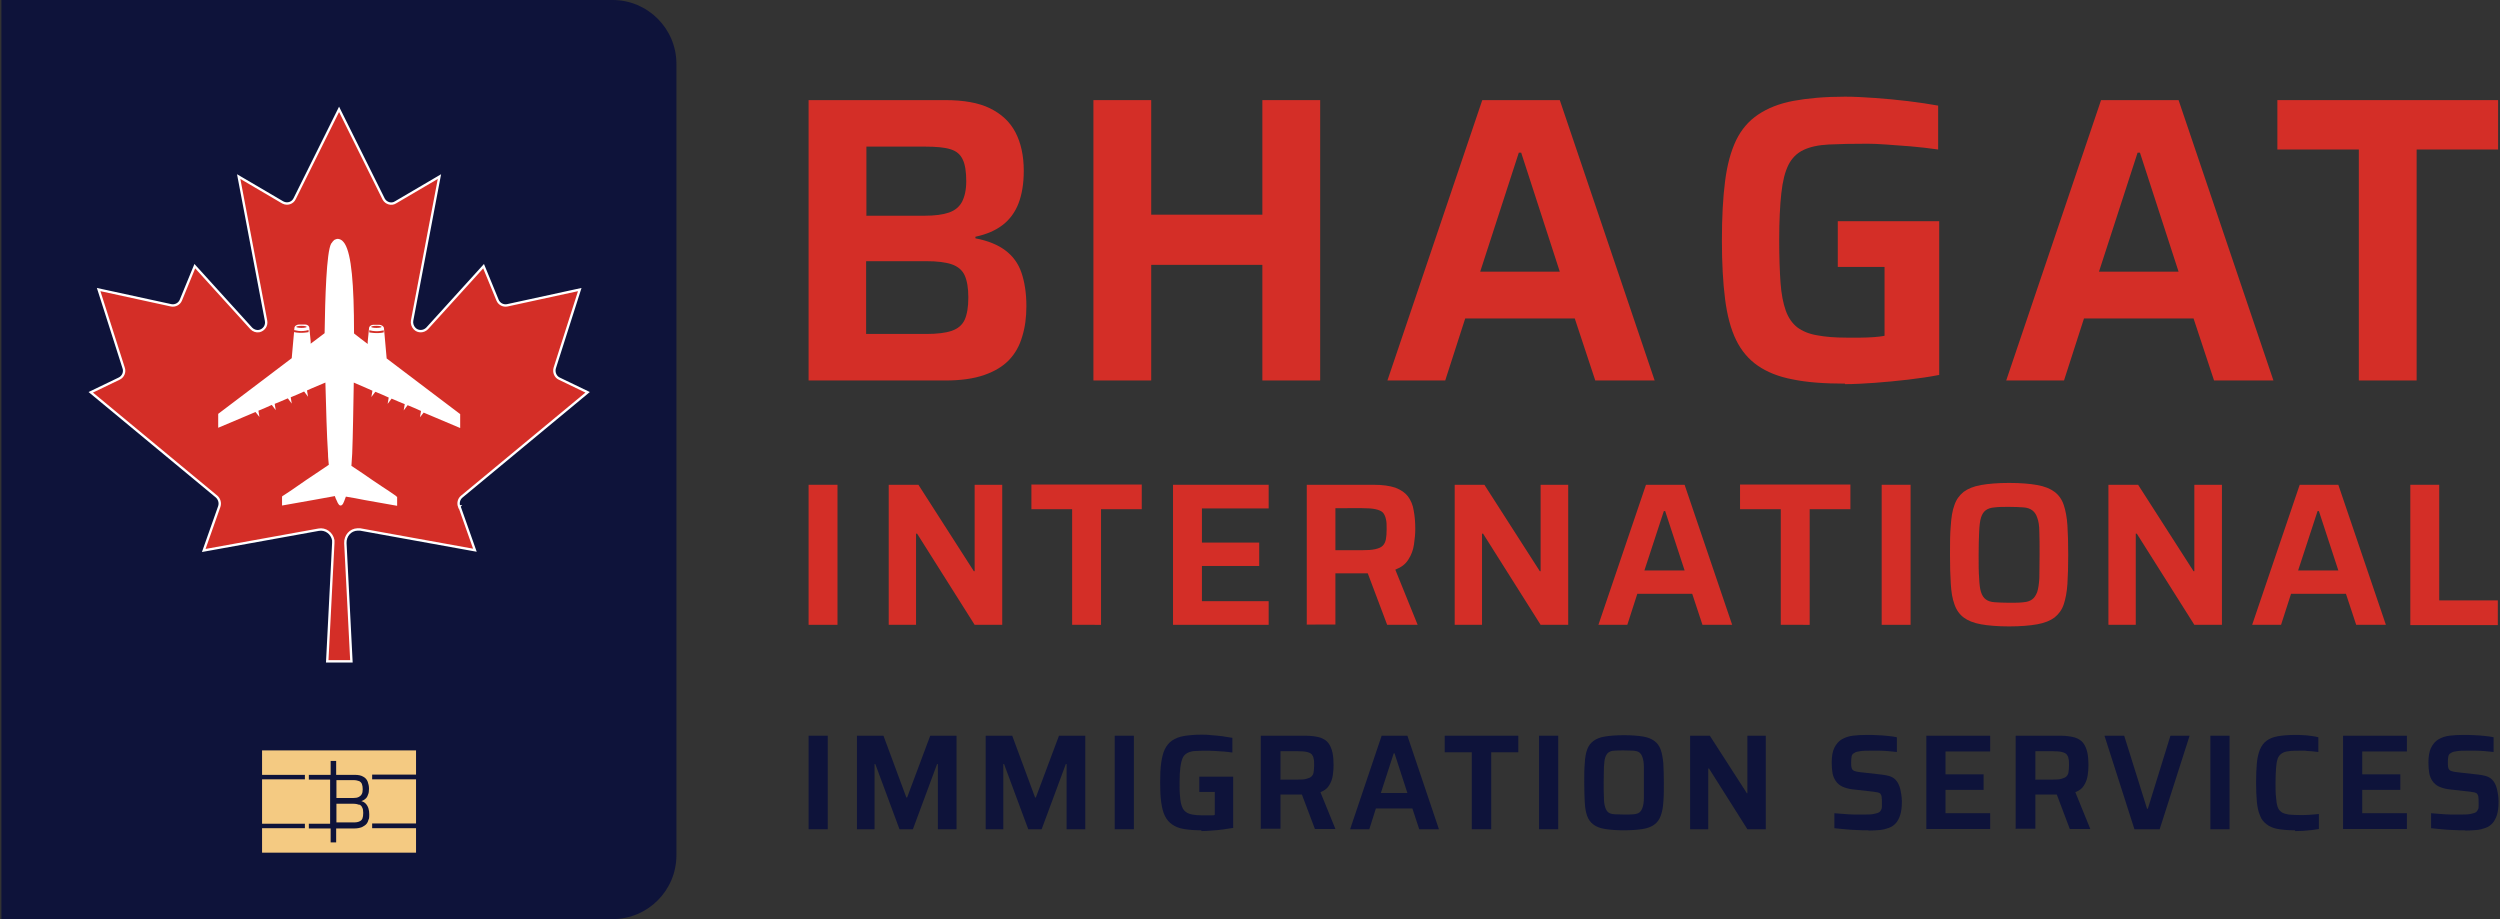 <svg xmlns="http://www.w3.org/2000/svg" xmlns:xlink="http://www.w3.org/1999/xlink" xmlns:xodm="http://www.corel.com/coreldraw/odm/2003" xml:space="preserve" width="69.088mm" height="25.4mm" style="shape-rendering:geometricPrecision; text-rendering:geometricPrecision; image-rendering:optimizeQuality; fill-rule:evenodd; clip-rule:evenodd" viewBox="0 0 6908.78 2539.98" data-name="Layer 2"><rect x="0" y="0" width="6908.78" height="2539.98" fill="#333333" stroke="none"/> <defs>  <style type="text/css">   <![CDATA[    .str0 {stroke:white;stroke-width:6.61;stroke-miterlimit:22.926}    .fil1 {fill:#0E133A;fill-rule:nonzero}    .fil0 {fill:#D42E27;fill-rule:nonzero}    .fil3 {fill:#F4CA82;fill-rule:nonzero}    .fil2 {fill:white;fill-rule:nonzero}   ]]>  </style> </defs> <g id="Layer_x0020_1">    <g id="Final_Logo" data-name="Final Logo">   <g>    <g>     <path class="fil0" d="M2234.55 1051.42l0 -774.77 378.29 0c50.11,0 91.5,7.28 122.7,22.51 31.23,15.26 55.19,37.02 70.42,66.08 15.26,29.04 23.25,64.63 23.25,106.73 0,35.57 -5.08,65.34 -14.52,90.04 -9.44,24.7 -24.7,45.01 -43.58,59.56 -19.6,15.26 -45.01,26.15 -75.53,32.68l0 4.37c34.85,6.53 62.44,18.14 82.77,33.4 20.34,15.25 35.57,35.56 44.3,61 8.72,25.42 13.8,55.91 13.8,92.96 0,30.49 -3.62,58.81 -11.61,84.22 -7.27,25.41 -19.59,47.2 -36.31,64.63 -16.71,17.43 -39.21,31.23 -68.25,41.39 -29.04,10.15 -64.63,15.26 -107.47,15.26l-378.26 -0.06zm159.01 -455.27l161.21 0c28.32,0 50.82,-2.9 67.54,-8.72 16.71,-5.82 28.32,-15.26 36.3,-29.78 7.28,-14.52 11.61,-32.69 11.61,-56.64 0,-25.42 -2.91,-45.75 -9.44,-59.56 -6.53,-14.51 -17.42,-23.96 -34.14,-29.03 -15.97,-5.08 -39.93,-7.28 -71.16,-7.28l-161.18 0.03 0 190.24 -0.74 0.74zm0 326.75l165.57 0c30.49,0 54.45,-2.91 71.16,-8.73 16.72,-5.81 29.04,-15.97 35.57,-30.49 6.53,-14.51 10.15,-34.85 10.15,-61.72 0,-26.87 -3.62,-46.46 -10.15,-61.01 -6.53,-14.51 -18.88,-24.69 -35.57,-30.49 -16.71,-5.81 -40.67,-8.72 -71.16,-8.72l-165.57 0.02 0 200.43 0 0.71z"></path>     <polygon class="fil0" points="3021.67,1051.42 3021.67,276.65 3181.39,276.65 3181.39,593.25 3488.54,593.25 3488.54,276.65 3648.29,276.65 3648.29,1051.42 3488.54,1051.42 3488.54,731.92 3181.39,731.92 3181.39,1051.42 "></polygon>     <path class="fil0" d="M3834.17 1051.42l262.12 -774.77 214.22 0 262.12 774.77 -164.09 0 -56.64 -171.36 -302.79 0 -55.19 171.36 -159.75 0zm255.61 -300.62l220.73 0 -106.72 -328.94 -6.54 0.03 -106.73 328.94 -0.74 -0.03z"></path>     <path class="fil0" d="M5098.35 1060.15c-57.36,0 -105.28,-3.62 -143.78,-11.61 -39.22,-7.27 -71.16,-20.34 -96.58,-37.76 -25.41,-17.43 -45.75,-41.39 -60.26,-71.17 -14.52,-29.77 -24.7,-67.54 -30.49,-113.28 -5.82,-45.75 -8.73,-99.49 -8.73,-162.66 0,-63.18 2.91,-117.63 8.73,-162.66 5.81,-45.75 15.97,-82.77 30.49,-113.29 14.51,-29.78 34.85,-53.74 61,-71.16 26.16,-17.43 58.1,-30.49 97.29,-37.77 39.22,-7.27 86.42,-11.61 143.04,-11.61 24.7,0 52.28,1.46 82.77,3.63 30.49,2.17 61.01,5.07 91.5,8.72 30.49,3.63 58.1,7.99 82.77,12.35l0 121.28c-25.41,-3.62 -50.83,-6.53 -76.24,-8.73 -25.41,-2.17 -47.92,-3.62 -68.25,-5.08 -20.34,-1.45 -37.03,-2.16 -50.83,-2.16 -42.13,0 -77.69,0.71 -106.73,2.16 -29.03,1.46 -52.28,6.54 -70.42,15.26 -18.14,8.73 -31.94,22.51 -41.39,41.39 -9.44,18.88 -15.97,45.01 -19.59,78.43 -3.62,33.4 -5.82,76.24 -5.82,129.26 0,46.47 1.46,85.68 3.62,116.91 2.17,31.24 7.28,57.36 14.52,77.7 7.27,20.33 18.14,35.57 31.95,46.46 13.8,10.15 31.94,18.14 54.45,21.79 22.5,4.36 49.37,6.53 81.31,6.53 13.06,0 25.41,0 39.22,0 13.06,0 25.41,-0.71 37.02,-1.45 11.61,-0.72 21.05,-2.17 29.04,-3.62l0 -190.25 -129.21 -0.02 0 -126.35 280.28 0 0 424.77c-26.15,5.08 -55.18,9.44 -86.42,13.07 -31.23,3.62 -61.72,6.53 -91.49,8.72 -29.78,2.17 -57.36,3.62 -82.06,3.62l-0.71 -1.42z"></path>     <path class="fil0" d="M5544.2 1051.42l262.11 -774.77 214.2 0 262.12 774.77 -164.09 0 -56.64 -171.36 -302.79 0 -55.19 171.36 -159.72 0zm255.58 -300.62l220.73 0 -106.73 -328.94 -6.53 0.03 -106.73 328.94 -0.74 -0.03z"></path>     <polygon class="fil0" points="6518.65,1051.42 6518.65,413.16 6293.55,413.16 6293.55,276.65 6903.49,276.65 6903.49,413.16 6678.4,413.16 6678.4,1051.42 "></polygon>     <polygon class="fil0" points="2234.55,1726.7 2234.55,1339.69 2314.41,1339.69 2314.41,1726.7 "></polygon>     <polygon class="fil0" points="2456,1726.7 2456,1339.69 2538.05,1339.69 2691.27,1578.59 2693.44,1578.59 2693.44,1339.69 2769.68,1339.69 2769.68,1726.7 2693.44,1726.7 2534.43,1474.74 2531.52,1474.74 2531.52,1726.7 2455.28,1726.7 "></polygon>     <polygon class="fil0" points="2962.83,1726.7 2962.83,1407.2 2850.28,1407.23 2850.28,1338.98 3155.27,1338.98 3155.27,1407.23 3042.72,1407.23 3042.72,1726.73 "></polygon>     <polygon class="fil0" points="3241.66,1726.7 3241.66,1339.69 3505.97,1339.69 3505.97,1405.04 3321.55,1405.04 3321.55,1499.44 3479.84,1499.44 3479.84,1564.07 3321.55,1564.07 3321.55,1661.36 3505.97,1661.36 3505.97,1726.7 "></polygon>     <path class="fil0" d="M3611.27 1726.7l0 -387.01 184.43 0c25.41,0 45,2.91 60.26,7.99 15.26,5.82 26.87,13.8 34.86,23.96 7.98,10.89 13.8,23.95 15.97,39.21 2.91,15.26 4.36,31.95 4.36,50.83 0,13.8 -1.45,27.58 -3.62,42.84 -2.17,15.26 -7.27,29.03 -15.26,41.38 -7.99,13.07 -19.59,21.79 -36.31,28.33l61.72 152.47 -84.22 0 -58.81 -156.12 20.33 11.61c0,0 -5.82,2.16 -9.44,2.16 -3.62,0 -7.27,0 -12.35,0l-82.77 0.03 0 141.58 -79.89 0.03 0.74 0.71zm79.86 -206.21l72.62 0c15.26,0 27.58,-0.71 37.02,-2.91 9.44,-2.17 15.97,-5.07 20.34,-9.44 4.36,-4.36 7.27,-10.15 8.73,-17.43 1.45,-7.27 2.16,-16.71 2.16,-28.32 0,-11.61 0,-21.05 -2.16,-28.32 -1.46,-7.27 -4.37,-13.06 -7.99,-17.43 -4.36,-4.36 -10.9,-7.27 -20.34,-9.44 -9.44,-2.16 -21.79,-2.91 -37.76,-2.91l-73.33 0.03 0 116.17 0.71 0z"></path>     <polygon class="fil0" points="4020.08,1726.7 4020.08,1339.69 4102.13,1339.69 4255.35,1578.59 4257.52,1578.59 4257.52,1339.69 4333.76,1339.69 4333.76,1726.7 4257.52,1726.7 4098.51,1474.74 4095.57,1474.74 4095.57,1726.7 4019.34,1726.7 "></polygon>     <path class="fil0" d="M4417.24 1726.7l131.43 -387.01 106.76 0 131.43 387.01 -82.06 0 -28.32 -85.68 -151.77 0 -27.58 85.68 -79.89 0zm127.81 -150.31l110.38 0 -53.74 -164.11 -3.62 0.03 -53.73 164.11 0.71 -0.03z"></path>     <polygon class="fil0" points="4921.2,1726.7 4921.2,1407.2 4808.62,1407.23 4808.62,1338.98 5113.6,1338.98 5113.6,1407.23 5001.06,1407.23 5001.06,1726.73 "></polygon>     <polygon class="fil0" points="5200.03,1726.7 5200.03,1339.69 5279.89,1339.69 5279.89,1726.7 "></polygon>     <path class="fil0" d="M5552.18 1731.07c-31.23,0 -57.35,-2.17 -77.69,-5.82 -20.33,-3.62 -36.31,-10.15 -47.92,-18.88 -11.6,-8.73 -20.33,-21.05 -25.41,-36.31 -5.82,-15.26 -8.73,-34.14 -10.15,-56.64 -1.46,-22.51 -2.17,-49.38 -2.17,-80.61 0,-31.23 0,-58.09 2.17,-80.6 1.45,-22.5 4.36,-41.38 10.15,-56.64 5.08,-15.26 13.81,-26.87 25.41,-36.31 11.61,-8.73 27.59,-15.26 47.92,-18.88 20.34,-3.63 46.46,-5.82 77.69,-5.82 31.24,0 57.36,2.17 77.7,5.82 20.33,3.62 36.31,10.15 47.92,18.88 11.6,8.73 20.33,21.05 25.41,36.31 5.08,15.26 8.73,34.14 10.15,56.64 1.46,22.51 2.17,49.37 2.17,80.6 0,31.23 -0.71,58.1 -2.17,80.61 -1.45,22.5 -5.07,41.38 -10.15,56.64 -5.08,15.26 -13.81,26.87 -25.41,36.31 -11.61,8.73 -27.59,15.26 -47.92,18.88 -20.34,3.62 -46.46,5.82 -77.7,5.82zm0 -65.35c16.72,0 29.78,0 39.94,-1.45 10.15,-0.71 18.14,-3.62 23.95,-7.99 5.82,-4.36 10.16,-10.89 13.81,-20.33 2.91,-9.44 5.08,-22.51 5.82,-38.48 0,-16.71 0.71,-37.76 0.71,-63.89 0,-26.12 0,-47.91 -0.71,-63.89 0,-16.71 -2.17,-29.77 -5.82,-39.21 -2.91,-9.45 -7.99,-15.98 -13.81,-20.34 -5.81,-4.36 -13.8,-7.27 -23.95,-7.99 -10.16,-0.71 -23.96,-1.45 -39.94,-1.45 -15.97,0 -29.03,0 -39.93,1.45 -10.89,0.72 -18.88,3.63 -24.7,7.99 -5.81,4.36 -10.15,10.89 -13.06,20.34 -2.91,9.44 -4.36,22.5 -5.08,39.21 -0.71,16.72 -1.45,37.77 -1.45,63.89 0,26.13 0,47.92 1.45,63.89 0.72,16.71 2.17,29.78 5.08,38.48 2.91,9.44 7.27,15.97 13.06,20.33 5.82,4.37 13.81,7.28 24.7,7.99 10.9,0.71 23.96,1.45 39.93,1.45z"></path>     <polygon class="fil0" points="5826.65,1726.7 5826.65,1339.69 5908.71,1339.69 6061.93,1578.59 6064.09,1578.59 6064.09,1339.69 6140.33,1339.69 6140.33,1726.7 6064.09,1726.7 5905.09,1474.74 5902.18,1474.74 5902.18,1726.7 5825.94,1726.7 "></polygon>     <path class="fil0" d="M6223.85 1726.7l131.42 -387.01 106.73 0 131.43 387.01 -82.06 0 -28.32 -85.68 -151.73 0 -27.59 85.68 -79.88 0zm127.77 -150.31l110.38 0 -53.73 -164.11 -3.62 0.03 -53.74 164.11 0.71 -0.03z"></path>     <polygon class="fil0" points="6660.97,1726.7 6660.97,1339.69 6740.83,1339.69 6740.83,1659.19 6902.75,1659.19 6902.75,1727.45 6660.97,1727.45 "></polygon>     <g>      <polygon class="fil1" points="2234.55,2291.64 2234.55,2033.14 2287.55,2033.14 2287.55,2291.64 "></polygon>      <polygon class="fil1" points="2368.15,2291.64 2368.15,2033.14 2441.48,2033.14 2504.65,2203.79 2506.85,2203.76 2570.74,2033.12 2643.36,2033.14 2643.36,2291.64 2591.79,2291.64 2591.79,2111.55 2589.62,2111.55 2522.82,2291.64 2485.77,2291.64 2418.97,2111.55 2416.81,2111.55 2416.81,2291.64 2367.43,2291.64 "></polygon>      <polygon class="fil1" points="2723.96,2291.64 2723.96,2033.14 2797.29,2033.14 2860.46,2203.79 2862.63,2203.76 2926.52,2033.12 2999.14,2033.14 2999.14,2291.64 2947.6,2291.64 2947.6,2111.55 2945.4,2111.55 2878.6,2291.64 2841.58,2291.64 2774.78,2111.55 2772.59,2111.55 2772.59,2291.64 2723.22,2291.64 "></polygon>      <polygon class="fil1" points="3080.48,2291.64 3080.48,2033.14 3133.48,2033.14 3133.48,2291.64 "></polygon>      <path class="fil1" d="M3319.35 2294.55c-18.88,0 -34.85,-1.46 -47.91,-3.63 -13.07,-2.16 -23.96,-6.53 -31.95,-12.35 -8.73,-5.81 -15.26,-13.8 -20.34,-23.95 -5.07,-10.16 -7.98,-22.51 -10.15,-37.77 -2.17,-15.26 -2.91,-33.4 -2.91,-54.45 0,-21.05 0.72,-39.21 2.91,-54.44 2.2,-15.24 5.08,-27.59 10.15,-37.77 5.08,-10.15 11.61,-18.14 20.34,-23.96 8.73,-5.81 19.6,-10.15 32.69,-12.35 13.06,-2.16 29.03,-3.62 47.91,-3.62 7.99,0 17.43,0 27.58,1.46 10.16,0.71 20.34,1.45 30.49,2.9 10.16,1.46 19.6,2.91 27.59,4.37l0 40.67c-8.73,-1.45 -16.72,-2.17 -25.42,-2.91 -8.72,0 -15.97,-1.45 -22.5,-1.45 -6.53,0 -12.35,-0.72 -16.71,-0.72 -13.81,0 -26.16,0 -35.57,0.72 -9.44,0 -17.43,2.16 -23.25,5.07 -5.81,2.91 -10.89,7.28 -13.8,13.81 -2.91,6.53 -5.08,15.26 -6.53,26.15 -1.46,10.9 -2.17,25.42 -2.17,42.84 0,15.26 0,28.32 1.45,39.22 0.72,10.15 2.17,18.88 5.08,26.15 2.17,6.54 5.82,11.61 10.9,15.26 4.36,3.62 10.89,5.82 18.14,7.27 7.27,1.46 16.71,2.17 26.86,2.17 4.37,0 8.73,0 13.07,0 4.33,0 8.72,0 12.35,0 3.62,0 7.27,0 9.44,-1.45l0 -63.18 -42.81 -0.08 0 -42.13 93.66 0 0 141.59c-8.73,1.45 -18.14,2.91 -29.03,4.36 -10.16,1.45 -20.34,2.17 -30.49,2.91 -10.16,0.74 -18.89,1.45 -27.59,1.45l-1.48 -2.16z"></path>      <path class="fil1" d="M3484.18 2291.64l0 -258.5 123.44 0c16.72,0 30.49,2.17 40.67,5.08 10.16,3.62 18.14,8.73 23.25,15.97 5.08,7.28 8.73,15.97 10.89,26.16 2.17,10.15 2.91,21.79 2.91,34.14 0,8.72 -0.71,18.88 -2.16,28.32 -1.46,10.15 -5.08,19.59 -10.16,27.58 -5.08,8.73 -13.06,14.52 -23.96,18.88l41.39 101.65 -56.67 -0.02 -39.22 -103.85 13.8 7.27c0,0 -3.62,1.46 -6.53,1.46 -2.17,0 -5.08,0 -7.98,0l-55.19 0 0 94.4 -53.03 0 -1.45 1.46zm53.02 -137.25l48.66 0c10.15,0 18.14,0 24.7,-2.17 5.82,-1.45 10.89,-3.62 13.8,-6.53 2.91,-2.91 5.08,-6.53 5.82,-11.61 0.74,-5.08 1.46,-11.61 1.46,-18.88 0,-7.27 0,-13.8 -1.46,-18.88 -0.71,-5.08 -2.91,-8.73 -5.08,-11.61 -2.9,-2.91 -7.27,-5.08 -13.06,-6.53 -5.82,-1.46 -14.52,-2.17 -24.7,-2.17l-48.68 -0.03 0 77.7 -1.46 0.71z"></path>      <path class="fil1" d="M3731.07 2291.64l87.13 -258.5 71.16 0 87.14 258.5 -54.45 0 -18.88 -57.36 -100.94 0 -18.14 57.36 -53.02 0zm84.96 -100.2l73.33 0 -35.57 -109.64 -2.19 -0.03 -35.57 109.64 0 0.03z"></path>      <polygon class="fil1" points="4067.28,2291.64 4067.28,2078.89 3992.47,2078.89 3992.47,2033.14 4195.8,2033.14 4195.8,2078.89 4120.99,2078.89 4120.99,2291.64 4067.99,2291.64 "></polygon>      <polygon class="fil1" points="4253.16,2291.64 4253.16,2033.14 4306.15,2033.14 4306.15,2291.64 "></polygon>      <path class="fil1" d="M4487.69 2294.55c-21.05,0 -38.47,-1.46 -52.28,-3.63 -13.8,-2.16 -24.7,-6.53 -31.94,-12.35 -7.99,-5.81 -13.81,-13.8 -17.43,-23.95 -3.62,-10.16 -5.82,-22.51 -6.53,-37.77 -0.71,-15.26 -1.46,-33.4 -1.46,-53.73 0,-20.34 0,-38.48 1.46,-53.74 0.71,-15.26 2.91,-27.58 6.53,-37.76 3.62,-10.18 9.44,-18.14 17.43,-23.96 7.98,-5.82 18.14,-10.15 31.94,-12.35 13.81,-2.17 31.23,-3.62 52.28,-3.62 21.05,0 38.48,1.45 52.28,3.62 13.81,2.17 23.96,6.53 31.95,12.35 7.98,5.82 13.8,13.81 17.42,23.96 3.63,10.15 5.82,22.5 7.28,37.76 0.71,15.26 1.45,33.4 1.45,53.74 0,20.33 0,38.47 -1.45,53.73 -0.72,15.26 -3.63,27.58 -7.28,37.77 -3.62,10.15 -9.44,18.14 -17.42,23.95 -7.99,5.82 -18.14,10.16 -31.95,12.35 -13.8,2.17 -31.23,3.63 -52.28,3.63zm0 -43.58c10.9,0 19.6,0 26.87,-0.72 7.27,-0.71 12.35,-2.17 15.97,-5.08 3.62,-2.9 6.53,-7.27 8.73,-13.8 2.17,-6.53 3.62,-14.52 3.62,-26.15 0,-10.9 0,-25.42 0,-42.84 0,-17.43 0,-31.95 0,-42.84 0,-10.9 -1.45,-19.6 -3.62,-26.16 -2.17,-6.53 -5.08,-10.89 -8.73,-13.8 -3.62,-2.91 -9.44,-4.37 -15.97,-5.08 -6.53,0 -15.97,-0.71 -26.87,-0.71 -10.89,0 -19.59,0 -26.15,0.71 -7.27,0 -12.35,2.17 -16.71,5.08 -3.63,2.91 -6.54,7.27 -8.73,13.8 -2.2,6.53 -2.91,15.26 -3.62,26.16 0,10.89 -0.72,25.41 -0.72,42.84 0,17.42 0,31.94 0.72,42.84 0,10.89 1.45,19.59 3.62,26.15 2.17,6.53 5.07,10.9 8.73,13.8 3.62,2.91 9.44,4.37 16.71,5.08 7.27,0 15.97,0.72 26.15,0.72z"></path>      <polygon class="fil1" points="4670.66,2291.64 4670.66,2033.14 4725.14,2033.14 4827.53,2192.15 4828.96,2192.15 4828.96,2033.14 4879.78,2033.14 4879.78,2291.64 4828.96,2291.64 4722.94,2123.9 4720.77,2123.9 4720.77,2291.64 4669.95,2291.64 "></polygon>      <path class="fil1" d="M5162.98 2294.55c-9.44,0 -20.34,0 -31.24,-0.72 -10.89,0 -21.79,-1.45 -32.68,-2.17 -10.9,-0.71 -21.05,-2.16 -29.78,-2.9l0 -41.39c9.44,0.71 18.88,1.45 28.32,2.17 9.45,0.71 18.89,1.45 27.59,1.45 8.72,0 15.97,0 22.5,0 13.06,0 22.5,0 29.78,-1.45 7.27,-1.46 12.35,-2.91 15.97,-5.08 2.17,-2.17 4.36,-4.36 5.08,-6.53 1.45,-2.17 2.16,-5.08 2.16,-8.73 0,-2.91 0,-7.27 0,-11.61 0,-5.81 0,-10.15 -0.71,-14.51 0,-3.63 -1.45,-6.54 -2.91,-8.73 -1.45,-2.17 -4.36,-3.62 -7.27,-4.37 -3.62,-0.71 -7.99,-1.45 -13.06,-2.16l-58.1 -6.53c-11.61,-1.46 -20.34,-4.37 -28.33,-7.99 -7.27,-3.62 -13.06,-8.73 -17.42,-15.26 -4.37,-6.53 -7.27,-13.8 -8.73,-21.79 -1.45,-8.73 -2.17,-18.14 -2.17,-29.04 0,-16.71 2.17,-30.49 7.28,-40.67 5.07,-10.15 11.6,-18.14 20.33,-23.24 8.73,-5.08 18.88,-8.73 30.49,-10.16 11.61,-1.45 24.7,-2.17 37.76,-2.17 10.16,0 20.34,0 30.49,0.72 10.16,0 20.34,1.45 29.78,2.17 9.44,0.71 17.43,2.16 23.96,3.62l0 40.67c-6.53,-0.71 -13.81,-1.45 -21.79,-2.17 -7.99,-0.71 -16.71,-1.45 -26.16,-1.45 -9.44,0 -17.42,0 -25.41,0 -11.61,0 -21.05,0 -28.32,1.45 -6.53,0.72 -12.35,2.17 -15.26,4.37 -4.36,2.16 -7.27,5.07 -7.99,9.44 -0.71,4.36 -1.45,8.72 -1.45,15.26 0,7.27 0,13.06 1.45,17.42 0.72,3.63 3.63,6.53 7.28,7.99 3.65,1.45 9.44,2.91 17.42,3.62l58.1 6.53c7.28,0.72 13.81,2.17 19.6,3.63 5.82,1.45 11.61,4.36 15.97,7.98 4.36,3.62 8.73,9.44 11.61,15.97 1.45,2.91 2.91,7.28 4.36,12.35 0.72,5.08 2.17,10.16 2.91,15.98 0.74,5.81 1.46,12.35 1.46,18.88 0,14.52 -1.46,26.87 -4.37,36.31 -2.91,9.44 -7.27,17.42 -12.35,23.24 -5.07,5.82 -11.61,10.16 -19.59,13.06 -7.99,2.91 -15.97,5.08 -25.42,5.82 -9.44,0.72 -18.88,1.46 -29.77,1.46l-1.37 -0.74z"></path>      <polygon class="fil1" points="5323.44,2291.64 5323.44,2033.14 5499.9,2033.14 5499.9,2076.72 5376.46,2076.7 5376.46,2139.87 5481.74,2139.87 5481.74,2182.71 5376.46,2182.71 5376.46,2247.34 5499.9,2247.34 5499.9,2290.92 5323.44,2290.9 "></polygon>      <path class="fil1" d="M5570.33 2291.64l0 -258.5 123.44 0c16.71,0 30.49,2.17 40.67,5.08 10.15,3.62 18.14,8.73 23.24,15.97 5.08,7.28 8.73,15.97 10.9,26.16 2.17,10.15 2.91,21.79 2.91,34.14 0,8.72 -0.72,18.88 -2.17,28.32 -1.45,10.15 -5.08,19.59 -10.15,27.58 -5.08,8.73 -13.07,14.52 -23.96,18.88l41.38 101.65 -56.67 -0.02 -39.22 -103.85 13.81 7.27c0,0 -3.62,1.46 -6.53,1.46 -2.17,0 -5.08,0 -7.99,0l-55.19 0 0 94.4 -53.02 0 -1.45 1.46zm53.02 -137.25l48.63 0c10.15,0 18.14,0 24.7,-2.17 5.81,-1.45 10.89,-3.62 13.8,-6.53 2.91,-2.91 5.08,-6.53 5.82,-11.61 0.74,-5.08 1.45,-11.61 1.45,-18.88 0,-7.27 0,-13.8 -1.45,-18.88 -0.71,-5.08 -2.91,-8.73 -5.08,-11.61 -2.91,-2.91 -7.27,-5.08 -13.06,-6.53 -5.82,-1.46 -14.52,-2.17 -24.7,-2.17l-48.66 -0.03 0 77.7 -1.45 0.71z"></path>      <polygon class="fil1" points="5898.53,2291.64 5815.76,2033.14 5870.23,2033.14 5933.41,2234.99 5935.58,2234.99 5998.01,2033.14 6051.03,2033.14 5968.26,2291.64 5897.81,2291.64 "></polygon>      <polygon class="fil1" points="6108.39,2291.64 6108.39,2033.14 6161.38,2033.14 6161.38,2291.64 "></polygon>      <path class="fil1" d="M6342.18 2294.55c-18.88,0 -34.85,-1.46 -47.2,-3.63 -12.35,-2.16 -23.24,-6.53 -31.23,-13.06 -7.99,-5.82 -14.52,-13.8 -18.14,-23.96 -4.37,-10.15 -7.27,-22.5 -8.73,-37.76 -1.45,-15.26 -2.17,-33.4 -2.17,-53.74 0,-20.33 0.72,-38.47 2.17,-53.73 1.46,-15.26 4.36,-27.58 8.73,-37.76 4.36,-10.16 10.15,-18.14 18.14,-23.96 7.99,-5.82 18.14,-10.16 31.23,-12.35 12.35,-2.17 28.32,-3.63 47.2,-3.63 7.28,0 15.26,0 23.25,0.72 7.98,0 15.26,1.45 22.5,2.17 7.28,0.71 13.07,2.16 18.88,3.62l0 40.67c-7.27,-0.71 -13.8,-1.45 -19.59,-2.17 -5.82,0 -11.61,-0.71 -17.43,-1.45 -5.82,0 -10.15,0 -13.8,0 -13.07,0 -23.25,0 -31.23,1.45 -7.99,0.72 -14.52,2.91 -19.6,6.53 -5.08,3.63 -8.73,7.99 -10.89,14.52 -2.17,6.53 -3.63,15.26 -4.37,25.42 -0.71,10.89 -1.45,24.69 -1.45,40.67 0,15.97 0,29.77 1.45,40.67 0.72,10.89 2.17,19.59 4.37,26.15 2.16,6.53 5.81,10.9 10.89,14.52 5.08,3.62 11.61,5.08 19.6,6.53 7.98,0.72 18.88,1.46 31.23,1.46 7.98,0 16.71,0 26.87,-0.72 10.15,-0.71 18.88,-1.45 25.41,-2.16l0 41.38c-5.82,0.71 -12.35,2.17 -19.6,2.91 -7.27,0.71 -15.26,1.45 -23.24,2.17 -7.99,0 -15.26,0.71 -22.51,0.71l-0.74 -2.19z"></path>      <polygon class="fil1" points="6475.07,2291.64 6475.07,2033.14 6651.53,2033.14 6651.53,2076.72 6528.09,2076.7 6528.09,2139.87 6633.36,2139.87 6633.36,2182.71 6528.09,2182.71 6528.09,2247.34 6651.53,2247.34 6651.53,2290.92 6475.07,2290.9 "></polygon>      <path class="fil1" d="M6811.99 2294.55c-9.44,0 -20.33,0 -31.23,-0.72 -10.89,0 -21.79,-1.45 -32.68,-2.17 -10.9,-0.71 -21.05,-2.16 -29.78,-2.9l0 -41.39c9.44,0.71 18.88,1.45 28.32,2.17 9.44,0.71 18.88,1.45 27.58,1.45 8.73,0 15.98,0 22.51,0 13.06,0 22.5,0 29.78,-1.45 7.27,-1.46 12.34,-2.91 15.97,-5.08 2.17,-2.17 4.36,-4.36 5.07,-6.53 1.46,-2.17 2.17,-5.08 2.17,-8.73 0,-2.91 0,-7.27 0,-11.61 0,-5.81 0,-10.15 -0.71,-14.51 0,-3.63 -1.46,-6.54 -2.91,-8.73 -1.45,-2.17 -4.36,-3.62 -7.27,-4.37 -3.63,-0.71 -7.99,-1.45 -13.07,-2.16l-58.09 -6.53c-11.61,-1.46 -20.34,-4.37 -28.33,-7.99 -7.27,-3.62 -13.06,-8.73 -17.42,-15.26 -4.37,-6.53 -7.28,-13.8 -8.73,-21.79 -1.45,-8.73 -2.17,-18.14 -2.17,-29.04 0,-16.71 2.17,-30.49 7.27,-40.67 5.08,-10.15 11.61,-18.14 20.34,-23.24 8.73,-5.08 18.88,-8.73 30.49,-10.16 11.61,-1.45 24.7,-2.17 37.76,-2.17 10.16,0 20.34,0 30.49,0.72 10.16,0 20.34,1.45 29.78,2.17 9.44,0.71 17.43,2.16 23.96,3.62l0 40.67c-6.53,-0.71 -13.81,-1.45 -21.79,-2.17 -7.99,-0.71 -16.72,-1.45 -26.16,-1.45 -9.44,0 -17.42,0 -25.41,0 -11.61,0 -21.05,0 -28.32,1.45 -6.53,0.72 -12.35,2.17 -15.26,4.37 -4.36,2.16 -7.27,5.07 -7.99,9.44 -0.71,4.36 -1.45,8.72 -1.45,15.26 0,7.27 0,13.06 1.45,17.42 0.72,3.63 3.63,6.53 7.28,7.99 3.65,1.45 9.44,2.91 17.42,3.62l58.1 6.53c7.27,0.72 13.81,2.17 19.6,3.63 5.81,1.45 11.61,4.36 15.97,7.98 4.36,3.62 8.73,9.44 11.61,15.97 1.45,2.91 2.91,7.28 4.36,12.35 0.71,5.08 2.17,10.16 2.91,15.98 0.74,5.81 1.45,12.35 1.45,18.88 0,14.52 -1.45,26.87 -4.36,36.31 -2.91,9.44 -7.27,17.42 -12.35,23.24 -5.08,5.82 -11.61,10.16 -19.59,13.06 -7.99,2.91 -15.98,5.08 -25.42,5.82 -9.44,0.72 -18.88,1.46 -29.77,1.46l-1.38 -0.74z"></path>     </g>    </g>    <g>     <path class="fil1" d="M3.92 -0.01l1688.94 0c97.29,0 176.44,79.15 176.44,176.44l0 2187.08c0,97.29 -79.15,176.44 -176.44,176.44l-1688.94 0.03 0 -2539.99 0 0z"></path>     <path class="fil0 str0" d="M1269.54 1399.24l42.84 121.28 -317.3 -57.36c0,0 -5.08,0 -7.28,0 -19.59,0.71 -34.14,17.43 -33.39,37.76l16.71 326.75 -66.83 -0.03 16.72 -326.74c0,0 0,-5.08 0,-7.99 -3.63,-19.59 -21.79,-32.69 -40.68,-29.04l-317.3 57.36 42.84 -121.27c3.62,-10.16 0,-21.05 -7.27,-27.58l-347.83 -288.27 78.44 -37.77c10.89,-5.07 16.71,-18.14 12.35,-29.77l-69 -216.4 200.43 43.58c10.89,2.17 22.5,-3.62 26.86,-14.51l38.48 -93.67 156.13 172.1c5.82,5.82 13.8,8.73 21.79,7.27 13.06,-2.91 21.79,-15.26 18.88,-29.03l-75.53 -397.91 121.28 71.16c0,0 0.71,0 1.45,0.71 11.61,5.82 26.16,1.46 31.95,-10.89l122.7 -246.89 122.7 246.89c0,0 0,0.71 0.71,1.45 6.54,11.61 21.79,15.98 32.69,8.73l121.27 -71.16 -75.52 397.91c-1.46,7.98 1.45,16.71 7.27,22.5 9.44,9.44 24.7,8.73 34.14,-0.71l156.13 -172.1 38.48 93.66c4.36,10.9 15.97,16.72 26.86,14.52l200.43 -43.58 -69 216.39c-3.62,11.61 1.46,24.7 12.35,29.78l78.44 37.76 -347.83 288.27c-7.98,6.54 -10.89,17.43 -7.27,27.59l0.71 -0.75z"></path>     <path class="fil2" d="M1168.6 1139.27c34.14,14.52 68.26,29.03 103.11,43.58 0,-13.06 0,-25.41 0,-38.48 -18.14,-13.8 -35.57,-26.86 -53.73,-40.67 -18.89,-14.52 -37.77,-28.32 -56.65,-42.84 -31.23,-23.24 -61.72,-47.2 -92.95,-70.42 0,0 0,-0.71 0,-1.45 -1.45,-13.81 -2.17,-26.87 -3.62,-40.68 -1.46,-13.8 -2.17,-27.58 -3.63,-40.67 0,-5.82 -7.27,-10.15 -13.06,-10.15 -2.17,0 -5.08,0 -7.27,0 -2.91,0 -5.82,0 -9.44,0 -5.82,0 -11.61,4.36 -11.61,10.15 -1.46,12.35 -2.17,24.7 -3.62,36.31 0,2.17 0,4.36 0,6.53 -12.35,-9.44 -25.42,-18.88 -37.77,-29.03 0,-137.96 -7.27,-217.85 -25.41,-247.6 -1.45,-2.17 -2.91,-4.37 -4.36,-5.82 -2.17,-2.91 -4.37,-4.36 -7.28,-5.82 -2.16,-1.45 -5.07,-1.45 -7.27,-2.17 -3.62,0 -7.27,1.46 -10.15,2.91 -1.46,1.46 -2.91,2.91 -4.37,4.37 -1.45,2.16 -2.9,4.36 -4.36,5.81 -13.06,23.25 -16.71,151.77 -18.14,247.6 -13.06,9.44 -25.41,19.6 -38.48,29.04 0,-2.17 0,-4.37 0,-6.53 -1.45,-12.35 -2.16,-24.7 -3.62,-36.31 0,-5.82 -5.08,-10.16 -11.61,-10.16 -2.91,0 -5.82,0 -9.44,0 -2.17,0 -5.07,0 -7.27,0 -5.82,0 -13.06,3.63 -13.06,10.16 -1.46,13.8 -2.17,27.58 -3.63,40.67 -1.45,13.8 -2.16,26.87 -3.62,40.67 0,0 0,1.46 0,1.46 -31.23,23.24 -61.72,47.2 -92.95,70.42 -18.88,14.52 -37.76,28.32 -56.65,42.84 -18.14,13.8 -35.56,26.87 -53.73,40.67 0,13.06 0,25.41 0,38.48 34.14,-14.52 68.25,-29.04 103.11,-43.59l10.89 13.81 -2.91 -17.43c12.35,-5.07 24.7,-10.15 37.02,-15.97l10.9 14.52 -2.91 -17.43c5.08,-2.17 10.9,-4.36 15.97,-6.53 6.53,-2.91 13.81,-5.82 20.34,-8.73l10.89 14.52 -2.91 -17.43c12.35,-5.07 24.7,-10.15 37.03,-15.97l10.89 14.52 -2.91 -17.43c4.37,-2.17 8.73,-3.62 13.07,-5.82 12.35,-5.07 25.41,-10.89 37.76,-15.97 2.17,74.79 3.62,143.04 7.27,196.77 0,10.9 1.46,21.05 2.17,30.49 -11.61,7.99 -23.25,15.98 -35.57,23.96 -17.42,11.61 -34.85,23.25 -52.28,35.57 -12.35,8.73 -25.41,17.43 -37.76,25.41 -1.46,0.72 -2.91,1.46 -3.62,2.91 0,7.99 0,15.97 0,24.7 29.77,-5.08 60.26,-10.89 90.04,-15.97 18.88,-3.62 37.02,-6.53 55.9,-10.16 1.46,4.37 2.91,8.73 5.08,12.35 0.71,2.17 2.17,4.37 2.91,6.54 0.71,1.45 2.17,2.91 2.91,4.36 1.45,2.17 3.62,2.91 5.07,2.91 1.46,0 2.91,-0.71 4.37,-2.17 1.45,-1.45 2.91,-3.62 3.62,-5.82 0.71,-1.45 1.46,-3.62 2.17,-5.07 1.45,-3.63 2.91,-7.99 4.36,-11.61 17.43,2.91 34.14,5.81 51.57,9.44 29.78,5.07 60.27,10.89 90.04,15.97 0,-7.99 0,-15.97 0,-24.7 -1.45,-0.71 -2.91,-1.45 -3.62,-2.91 -12.35,-8.73 -25.41,-17.43 -37.76,-25.41 -17.43,-11.61 -34.86,-23.25 -52.28,-35.57 -10.9,-7.27 -21.79,-14.52 -32.69,-21.79 0.71,-10.15 1.46,-21.79 2.17,-33.4 2.17,-53.73 2.91,-121.99 4.36,-196.77 13.07,5.82 25.42,10.89 38.48,16.71 4.36,2.17 8.73,3.62 13.06,5.82l-2.91 17.43 10.9 -14.52c12.35,5.08 24.7,10.15 37.02,15.97l-2.91 17.43 10.9 -14.52c6.53,2.91 13.8,5.82 20.33,8.73 5.08,2.17 10.9,4.36 15.97,6.53l-2.9 17.43 10.89 -14.52c12.35,5.08 24.7,10.15 37.02,15.97l-2.91 17.43 10.9 -13.81 -2.86 -0.05zm-335.47 -238.87c7.99,0 14.52,1.45 14.52,2.91 0,1.45 -6.53,2.91 -14.52,2.91 -7.99,0 -14.52,-1.46 -14.52,-2.91 0,-1.46 6.53,-2.91 14.52,-2.91zm-19.59 11.61c0,0 17.42,6.53 39.21,0l0 5.81c0,0 -20.33,4.37 -39.93,0l0 -5.81 0.72 0zm226.55 -11.61c7.98,0 14.51,1.45 14.51,2.91 0,1.45 -6.53,2.91 -14.51,2.91 -7.99,0 -14.52,-1.46 -14.52,-2.91 0,-1.46 6.53,-2.91 14.52,-2.91zm-18.89 12.32c21.79,5.82 39.22,0 39.22,0l0 5.82c-18.88,4.36 -39.93,0 -39.93,0l0 -5.82 0.71 0z"></path>     <g>      <path class="fil3" d="M990.71 2203.05c3.63,-2.17 6.54,-4.37 8.73,-7.99 2.17,-3.62 2.91,-7.98 2.91,-13.8 0,-5.82 -0.71,-10.9 -2.17,-14.52 -1.45,-3.62 -3.62,-5.82 -7.27,-7.99 -3.62,-1.45 -9.44,-2.91 -15.97,-2.91l-47.23 0 0 49.38 47.2 0c5.82,0 10.89,-0.72 14.52,-2.91l-0.72 0.74z"></path>      <path class="fil3" d="M992.88 2224.1c-3.62,-1.46 -9.44,-2.91 -15.97,-2.91l-47.2 0 0 51.57 47.2 0c7.27,0 12.35,-0.72 16.71,-2.91 3.63,-1.46 6.53,-4.37 7.99,-7.99 1.45,-3.62 2.17,-8.73 2.17,-15.26 0,-6.53 -0.72,-11.61 -2.91,-15.26 -1.46,-3.62 -4.37,-6.53 -7.99,-7.98l0 0.74z"></path>      <path class="fil3" d="M724.21 2073.79l0 67.54 118.36 0 0 12.35 -118.36 0 0 122.7 118.36 0 0 12.35 -118.36 0 0 67.54 425.51 0 0 -282.46 -425.51 -0.02zm294.8 189.52c-1.46,5.08 -2.91,9.45 -5.82,13.07 -2.91,3.62 -7.27,6.53 -13.06,9.44 -5.82,2.17 -12.35,3.62 -21.05,3.62l-50.09 0.03 0 38.48 -15.26 0 0 -38.48 -60.26 0 0 -13.06 58.81 -0.03 0 -121.99 -58.81 0 0 -13.06 58.81 0c0,0 1.45,0 1.45,0l0 -38.48 15.26 0 0 38.48 51.54 0c9.44,0 17.43,1.45 23.25,5.07 5.82,2.91 10.15,7.99 12.35,13.81 2.16,5.82 3.62,12.35 3.62,19.59 0,6.53 -0.71,12.35 -2.91,16.72 -1.45,5.07 -4.36,9.44 -8.73,12.35 -2.16,2.16 -5.81,3.62 -9.44,5.07 5.08,1.46 8.73,3.63 11.61,6.53 3.62,3.63 6.53,8.73 7.99,13.81 1.45,5.08 2.17,10.15 2.17,15.97 0,5.08 0,10.16 -1.46,14.52l0.03 -1.46zm130.71 25.42l-121.27 0 0 -13.07 121.27 0 0 13.07zm0 -135.05l-121.27 0 0 -13.07 121.27 0 0 13.07z"></path>     </g>    </g>   </g>  </g> </g></svg>